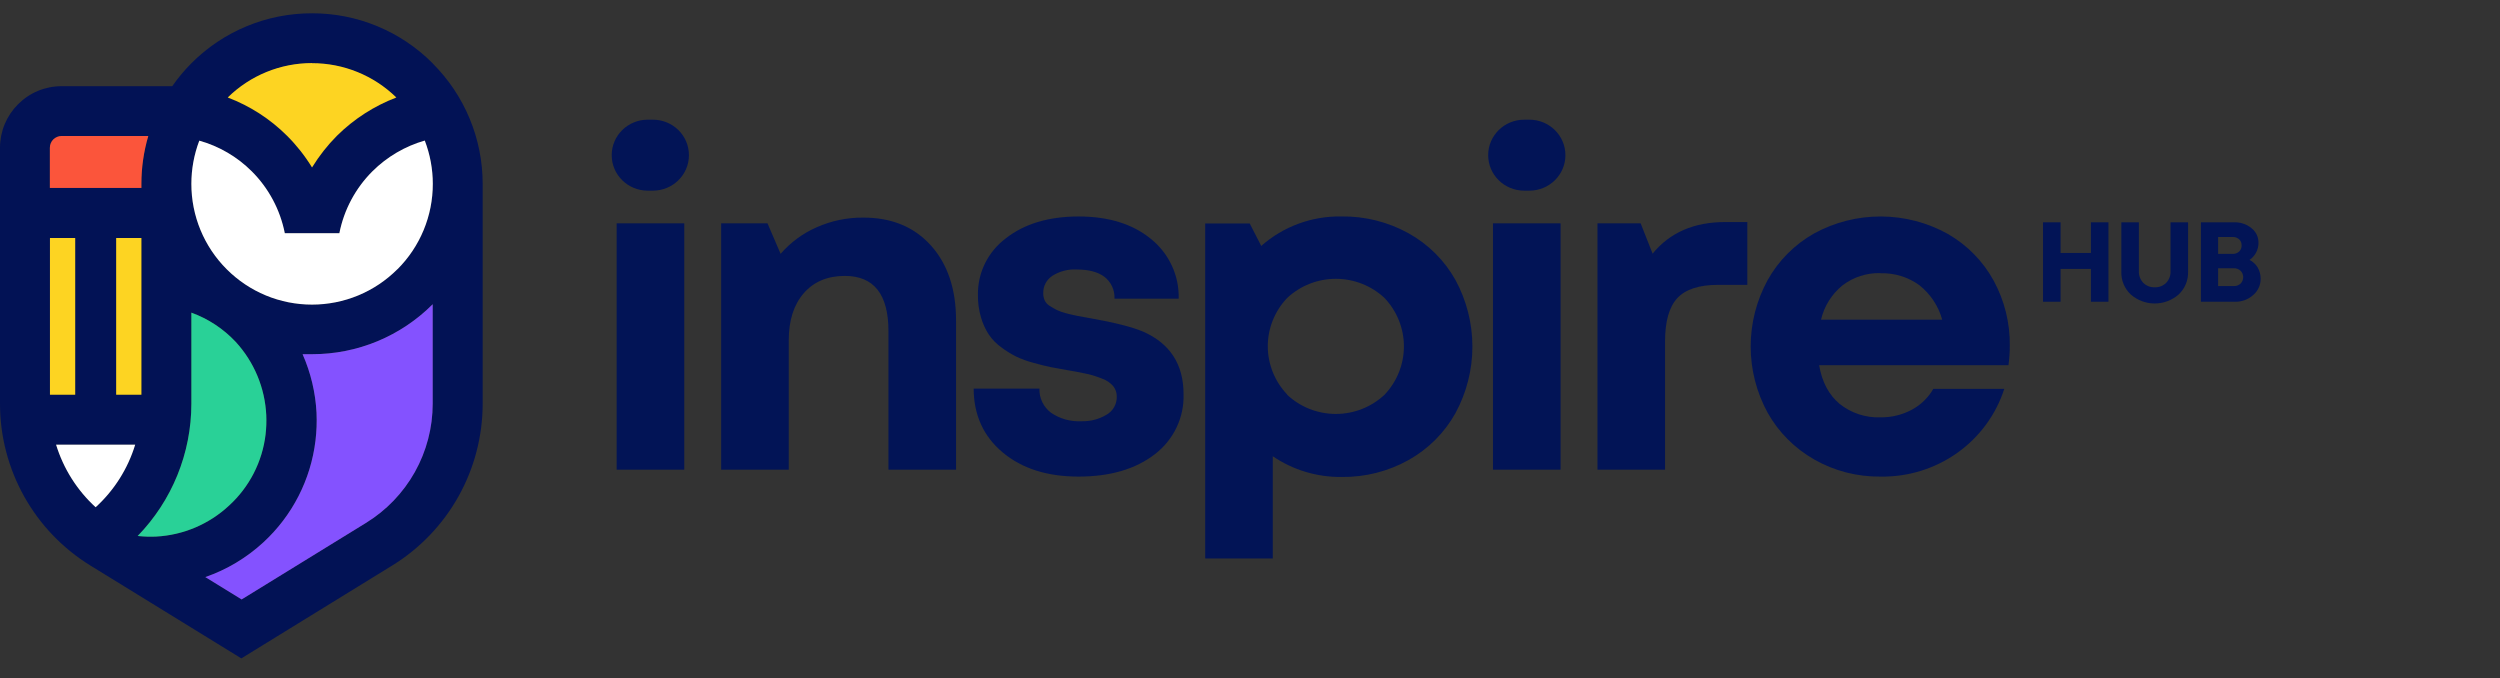 <svg width="188" height="51" viewBox="0 0 188 51" fill="none" xmlns="http://www.w3.org/2000/svg">
<rect x="0" y="0" width="188" height="51" fill="#333333" stroke="none"/>
<g clip-path="url(#clip0_42_2026)">
<path d="M32.532 4.758C31.344 3.563 29.931 2.617 28.375 1.972C26.818 1.327 25.15 0.996 23.465 1C21.779 0.996 20.11 1.326 18.552 1.971C16.995 2.616 15.581 3.563 14.391 4.758C13.862 5.289 13.381 5.866 12.954 6.482H4.634C4.025 6.48 3.422 6.599 2.86 6.832C2.297 7.065 1.787 7.408 1.358 7.84C0.926 8.269 0.584 8.78 0.351 9.342C0.118 9.904 -0.001 10.507 1.24576e-05 11.116V30.357C-0 32.797 0.624 35.197 1.814 37.327C3.003 39.458 4.719 41.248 6.797 42.528L18.148 49.511L29.493 42.528C31.572 41.248 33.288 39.458 34.479 37.328C35.67 35.197 36.296 32.797 36.297 30.357V13.832C36.298 12.147 35.965 10.479 35.319 8.923C34.673 7.367 33.726 5.954 32.532 4.765M23.465 4.765C25.834 4.763 28.108 5.688 29.802 7.344C28.133 7.98 26.615 8.959 25.348 10.218C24.626 10.934 23.994 11.735 23.465 12.603C22.936 11.735 22.304 10.934 21.583 10.218C20.317 8.957 18.799 7.977 17.128 7.344C18.819 5.683 21.095 4.753 23.465 4.758M3.75 11.109C3.75 10.993 3.773 10.878 3.818 10.771C3.862 10.663 3.927 10.566 4.009 10.484C4.177 10.321 4.4 10.229 4.634 10.225H11.151C10.808 11.392 10.633 12.601 10.633 13.818V14.134H3.75V11.109ZM10.633 29.688H8.737V17.906H10.633V29.688ZM3.75 17.906H5.654V29.688H3.75V17.906ZM7.192 38.145C5.798 36.87 4.771 35.245 4.217 33.439H10.166C9.615 35.246 8.588 36.872 7.192 38.145ZM10.353 40.3C12.942 37.635 14.391 34.065 14.391 30.349V23.51C15.659 23.971 16.801 24.724 17.725 25.708C19.114 27.221 19.928 29.174 20.024 31.226C20.045 31.706 20.028 32.186 19.973 32.663C19.731 34.722 18.754 36.625 17.222 38.023C15.727 39.417 13.789 40.241 11.747 40.35C11.289 40.372 10.83 40.357 10.375 40.307M32.539 30.357C32.539 32.158 32.076 33.928 31.196 35.5C30.315 37.071 29.046 38.39 27.51 39.33L18.17 45.078L15.44 43.397C17.061 42.835 18.548 41.945 19.808 40.782C21.983 38.779 23.372 36.066 23.724 33.13C23.807 32.439 23.834 31.742 23.803 31.046C23.725 29.524 23.369 28.029 22.754 26.635H23.472C25.157 26.637 26.825 26.306 28.381 25.661C29.937 25.016 31.35 24.07 32.539 22.877V30.357ZM29.881 20.248C29.039 21.091 28.039 21.759 26.938 22.216C25.837 22.672 24.657 22.906 23.465 22.906C22.273 22.907 21.093 22.673 19.992 22.217C18.891 21.761 17.891 21.091 17.049 20.248C16.205 19.405 15.535 18.404 15.079 17.302C14.623 16.199 14.389 15.018 14.391 13.825C14.391 12.715 14.593 11.614 14.987 10.577C16.478 10.995 17.837 11.789 18.932 12.883C20.205 14.154 21.07 15.775 21.418 17.539H25.52C25.867 15.775 26.733 14.154 28.006 12.883C29.102 11.792 30.456 10.996 31.943 10.57C32.343 11.609 32.547 12.712 32.547 13.825C32.549 15.018 32.315 16.199 31.859 17.302C31.402 18.404 30.733 19.405 29.888 20.248" fill="#021255"/>
<path d="M10.633 17.898H8.737V29.681H10.633V17.898Z" fill="#FDD422"/>
<path d="M5.654 17.898H3.758V29.681H5.654V17.898Z" fill="#FDD422"/>
<path d="M3.75 11.109C3.75 10.993 3.773 10.878 3.818 10.771C3.862 10.663 3.927 10.566 4.009 10.484C4.177 10.321 4.401 10.229 4.634 10.225H11.151C10.808 11.392 10.634 12.601 10.633 13.818V14.134H3.75V11.109Z" fill="#FB553B"/>
<path d="M23.465 4.75C25.834 4.748 28.108 5.674 29.802 7.33C28.131 7.968 26.612 8.946 25.34 10.204C24.625 10.924 23.996 11.724 23.465 12.589C22.934 11.722 22.302 10.921 21.583 10.204C20.317 8.942 18.799 7.963 17.128 7.33C18.819 5.668 21.095 4.739 23.465 4.743" fill="#FDD422"/>
<path d="M10.353 40.307C12.942 37.642 14.391 34.072 14.391 30.357V23.51C15.659 23.971 16.801 24.724 17.725 25.708C19.114 27.221 19.928 29.174 20.024 31.226C20.045 31.706 20.028 32.186 19.973 32.663C19.731 34.722 18.754 36.625 17.222 38.023C15.726 39.416 13.788 40.24 11.747 40.35C11.289 40.372 10.83 40.358 10.375 40.307" fill="#29D197"/>
<path d="M32.539 30.357C32.539 32.158 32.076 33.929 31.196 35.5C30.315 37.071 29.046 38.39 27.51 39.33L18.17 45.078L15.44 43.397C17.061 42.835 18.548 41.945 19.808 40.782C21.983 38.779 23.372 36.066 23.724 33.13C23.807 32.439 23.834 31.742 23.803 31.046C23.725 29.524 23.369 28.029 22.754 26.635H23.472C25.157 26.637 26.825 26.306 28.381 25.661C29.937 25.016 31.35 24.07 32.539 22.877V30.357Z" fill="#8452FF"/>
<path d="M29.881 20.248C29.039 21.091 28.039 21.759 26.938 22.216C25.837 22.672 24.657 22.906 23.465 22.906C22.273 22.907 21.093 22.673 19.992 22.217C18.891 21.761 17.891 21.091 17.049 20.248C16.205 19.405 15.535 18.404 15.079 17.302C14.623 16.199 14.389 15.018 14.391 13.825C14.391 12.715 14.593 11.614 14.987 10.577C16.478 10.995 17.836 11.789 18.932 12.883C20.205 14.154 21.07 15.775 21.418 17.539H25.52C25.867 15.775 26.733 14.154 28.006 12.883C29.102 11.792 30.456 10.996 31.943 10.57C32.342 11.609 32.547 12.712 32.547 13.825C32.549 15.018 32.315 16.199 31.858 17.302C31.402 18.404 30.733 19.405 29.888 20.248" fill="white"/>
<path d="M7.192 38.145C5.798 36.87 4.771 35.245 4.217 33.439H10.166C9.615 35.246 8.588 36.871 7.192 38.145Z" fill="white"/>
</g>
<g clip-path="url(#clip1_42_2026)">
<path d="M46.372 35.321V16.796H51.457V35.318L46.372 35.321Z" fill="#021456"/>
<path d="M64.924 16.363C67.055 16.363 68.749 17.063 70.007 18.463C71.266 19.864 71.895 21.743 71.895 24.099V35.321H66.812V24.904C66.812 22.134 65.719 20.749 63.532 20.749C62.228 20.749 61.199 21.182 60.445 22.047C59.691 22.913 59.314 24.094 59.314 25.59V35.321H54.231V16.796H57.716L58.702 19.089C59.443 18.231 60.37 17.547 61.415 17.09C62.518 16.6 63.715 16.352 64.924 16.363Z" fill="#021456"/>
<path d="M81.107 35.84C78.75 35.84 76.848 35.234 75.402 34.022C73.955 32.81 73.227 31.21 73.219 29.223H78.165C78.153 29.573 78.226 29.92 78.378 30.236C78.53 30.553 78.757 30.828 79.04 31.041C79.705 31.493 80.503 31.717 81.31 31.677C81.976 31.699 82.635 31.531 83.206 31.191C83.448 31.053 83.648 30.852 83.785 30.611C83.921 30.369 83.989 30.096 83.981 29.82C83.984 29.539 83.891 29.264 83.717 29.041C83.496 28.787 83.212 28.593 82.892 28.48C82.534 28.333 82.165 28.215 81.787 28.127C81.423 28.044 80.949 27.95 80.358 27.852C79.831 27.762 79.383 27.68 79.016 27.608C78.652 27.535 78.225 27.426 77.698 27.28C77.251 27.162 76.816 27.003 76.398 26.805C76.006 26.607 75.633 26.373 75.283 26.109C74.917 25.844 74.601 25.518 74.35 25.145C74.095 24.749 73.899 24.317 73.77 23.865C73.612 23.327 73.534 22.769 73.54 22.208C73.522 21.383 73.702 20.565 74.065 19.822C74.428 19.078 74.965 18.429 75.631 17.928C77.025 16.831 78.85 16.281 81.107 16.279C83.364 16.278 85.183 16.844 86.564 17.978C87.233 18.52 87.767 19.206 88.126 19.982C88.485 20.758 88.66 21.605 88.637 22.458H83.809C83.825 22.145 83.764 21.832 83.632 21.547C83.501 21.261 83.302 21.011 83.053 20.816C82.559 20.449 81.865 20.266 80.97 20.266C80.318 20.229 79.671 20.399 79.124 20.751C78.911 20.895 78.737 21.089 78.62 21.316C78.502 21.543 78.445 21.795 78.452 22.05C78.449 22.237 78.487 22.423 78.563 22.595C78.648 22.77 78.784 22.915 78.953 23.013C79.14 23.13 79.317 23.232 79.48 23.315C79.72 23.426 79.971 23.513 80.229 23.574C80.564 23.657 80.835 23.72 81.044 23.759L82.006 23.933C83.83 24.258 85.149 24.593 85.961 24.938C87.987 25.831 89.001 27.395 89.003 29.628C89.032 30.497 88.851 31.361 88.476 32.148C88.101 32.935 87.541 33.624 86.844 34.157C85.399 35.277 83.487 35.838 81.107 35.84Z" fill="#021456"/>
<path d="M100.88 16.277C102.644 16.253 104.384 16.689 105.921 17.541C107.405 18.366 108.626 19.581 109.449 21.05C110.286 22.591 110.725 24.313 110.725 26.061C110.725 27.809 110.286 29.53 109.449 31.072C108.627 32.546 107.406 33.766 105.921 34.596C104.385 35.453 102.645 35.893 100.88 35.868C99.036 35.887 97.231 35.343 95.713 34.31V41.995H90.63V16.804H93.978L94.845 18.495C96.5 17.03 98.656 16.238 100.88 16.277ZM96.791 29.683C97.778 30.61 99.09 31.128 100.454 31.128C101.819 31.128 103.131 30.61 104.118 29.683C105.054 28.696 105.574 27.397 105.574 26.047C105.574 24.697 105.054 23.397 104.118 22.411C103.13 21.484 101.819 20.967 100.454 20.967C99.09 20.967 97.779 21.484 96.791 22.411C95.858 23.394 95.338 24.69 95.338 26.036C95.338 27.383 95.858 28.678 96.791 29.662V29.683Z" fill="#021456"/>
<path d="M112.272 35.321V16.796H117.355V35.318L112.272 35.321Z" fill="#021456"/>
<path d="M129.734 16.698H131.4V21.421H129.206C127.779 21.421 126.756 21.753 126.137 22.416C125.519 23.079 125.21 24.171 125.212 25.691V35.321H120.129V16.796H123.377L124.276 19.074C125.568 17.49 127.387 16.698 129.734 16.698Z" fill="#021456"/>
<path d="M151.136 25.992C151.136 26.485 151.103 26.977 151.036 27.465H136.799C137.015 28.727 137.529 29.695 138.339 30.371C139.203 31.064 140.294 31.425 141.408 31.384C142.229 31.396 143.04 31.2 143.762 30.815C144.443 30.451 145.006 29.906 145.386 29.241H150.722C150.099 31.183 148.855 32.874 147.177 34.063C145.498 35.252 143.475 35.875 141.408 35.84C139.663 35.86 137.946 35.417 136.435 34.557C134.961 33.719 133.746 32.501 132.924 31.033C132.088 29.501 131.651 27.789 131.651 26.05C131.651 24.312 132.088 22.6 132.924 21.068C133.74 19.601 134.951 18.384 136.425 17.552C137.964 16.71 139.697 16.272 141.458 16.279C143.219 16.287 144.948 16.739 146.48 17.593C147.939 18.432 149.133 19.651 149.931 21.118C150.743 22.617 151.157 24.293 151.136 25.992ZM141.413 20.538C140.381 20.51 139.37 20.836 138.555 21.46C137.744 22.122 137.176 23.028 136.942 24.039H146.053C145.772 23.016 145.168 22.106 144.329 21.442C143.487 20.831 142.461 20.516 141.416 20.549L141.413 20.538Z" fill="#021456"/>
<path d="M157.237 16.718H158.555V22.691H157.237V20.222H154.954V22.691H153.636V16.718H154.954V19.022H157.237V16.718Z" fill="#021456"/>
<path d="M163.828 22.151C163.333 22.583 162.695 22.822 162.034 22.822C161.373 22.822 160.735 22.583 160.24 22.151C160.005 21.933 159.819 21.667 159.696 21.372C159.573 21.078 159.515 20.761 159.525 20.442V16.718H160.844V20.383C160.836 20.545 160.861 20.707 160.918 20.86C160.975 21.012 161.063 21.152 161.176 21.271C161.288 21.382 161.423 21.469 161.571 21.526C161.72 21.584 161.879 21.61 162.038 21.603C162.196 21.61 162.354 21.583 162.502 21.526C162.649 21.469 162.783 21.382 162.895 21.271C163.007 21.152 163.095 21.012 163.151 20.86C163.208 20.707 163.233 20.545 163.224 20.383V16.718H164.543V20.432C164.554 20.752 164.496 21.071 164.373 21.367C164.25 21.663 164.064 21.931 163.828 22.151Z" fill="#021456"/>
<path d="M169.156 19.541C169.416 19.671 169.632 19.871 169.779 20.118C169.929 20.376 170.005 20.669 170 20.967C170.002 21.198 169.953 21.428 169.856 21.638C169.759 21.849 169.617 22.037 169.438 22.188C169.07 22.521 168.586 22.701 168.086 22.691H165.51V16.718H168.009C168.484 16.702 168.947 16.858 169.312 17.157C169.478 17.289 169.612 17.456 169.704 17.647C169.795 17.837 169.841 18.045 169.839 18.256C169.842 18.511 169.78 18.763 169.661 18.989C169.541 19.215 169.367 19.41 169.154 19.554L169.156 19.541ZM168.384 18.915C168.445 18.855 168.493 18.784 168.525 18.704C168.557 18.625 168.572 18.541 168.568 18.456C168.572 18.371 168.557 18.286 168.526 18.206C168.494 18.127 168.446 18.056 168.384 17.996C168.318 17.936 168.24 17.89 168.156 17.861C168.072 17.831 167.983 17.818 167.893 17.822H166.802V19.092H167.893C167.983 19.096 168.073 19.083 168.157 19.052C168.241 19.022 168.318 18.976 168.384 18.915ZM167.965 21.512C168.061 21.518 168.157 21.505 168.248 21.472C168.338 21.44 168.422 21.39 168.492 21.325C168.619 21.196 168.69 21.023 168.69 20.844C168.69 20.664 168.619 20.491 168.492 20.362C168.422 20.297 168.338 20.247 168.248 20.215C168.157 20.183 168.061 20.169 167.965 20.175H166.802V21.512H167.965Z" fill="#021456"/>
<path d="M49.1 9H48.708C47.212 9 46 10.194 46 11.667V11.67C46 13.143 47.212 14.337 48.708 14.337H49.1C50.596 14.337 51.808 13.143 51.808 11.67V11.667C51.808 10.194 50.596 9 49.1 9Z" fill="#021456"/>
<path d="M115.012 9H114.619C113.123 9 111.911 10.194 111.911 11.667V11.67C111.911 13.143 113.123 14.337 114.619 14.337H115.012C116.507 14.337 117.719 13.143 117.719 11.67V11.667C117.719 10.194 116.507 9 115.012 9Z" fill="#021456"/>
</g>
<defs>
<clipPath id="clip0_42_2026">
<rect width="36.297" height="48.511" fill="white" transform="translate(0 1)"/>
</clipPath>
<clipPath id="clip1_42_2026">
<rect width="124" height="33" fill="white" transform="translate(46 9)"/>
</clipPath>
</defs>
</svg>
